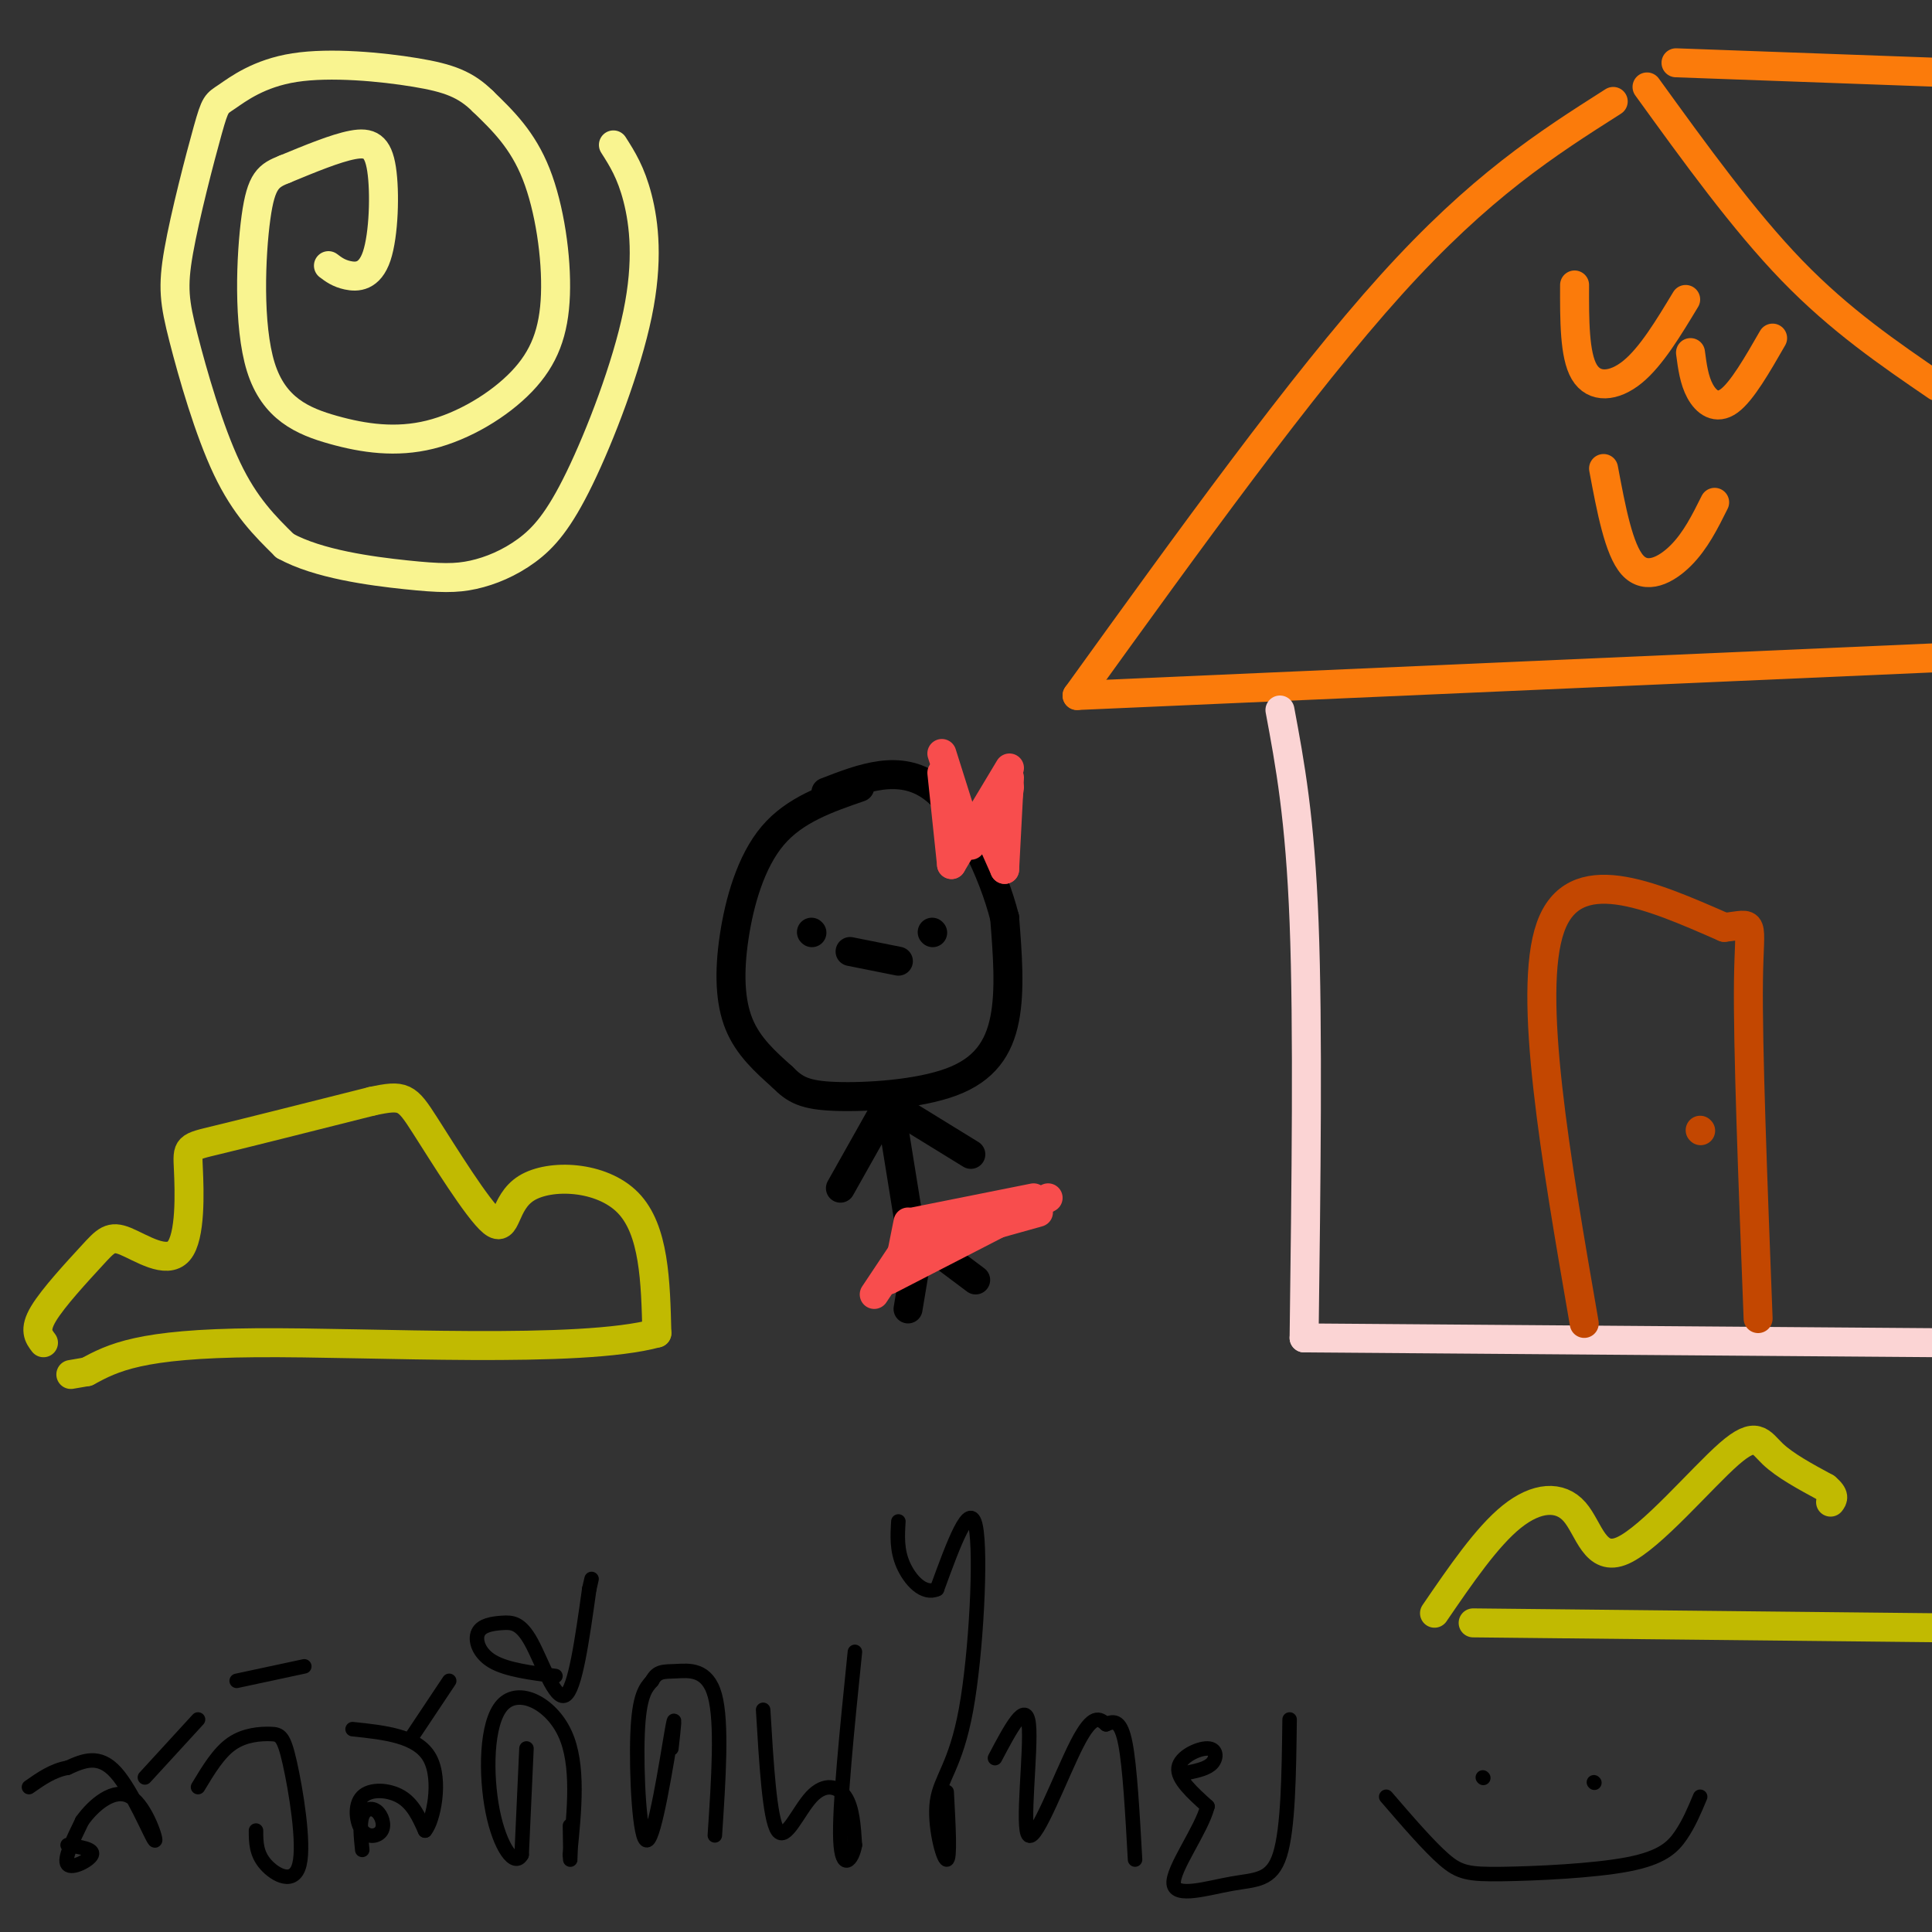 <svg viewBox='0 0 400 400' version='1.1' xmlns='http://www.w3.org/2000/svg' xmlns:xlink='http://www.w3.org/1999/xlink'><rect x="0" y="0" width="400" height="400" fill="#333333" stroke="none"/><g fill='none' stroke='#FB7B0B' stroke-width='6' stroke-linecap='round' stroke-linejoin='round'><path d='M334,21c-13.750,8.750 -27.500,17.500 -46,38c-18.500,20.500 -41.750,52.750 -65,85'/><path d='M223,144c0.000,0.000 182.000,-8.000 182,-8'/><path d='M341,18c10.000,13.833 20.000,27.667 30,38c10.000,10.333 20.000,17.167 30,24'/><path d='M347,13c0.000,0.000 55.000,2.000 55,2'/><path d='M326,59c-0.022,7.267 -0.044,14.533 2,18c2.044,3.467 6.156,3.133 10,0c3.844,-3.133 7.422,-9.067 11,-15'/><path d='M350,73c0.378,2.867 0.756,5.733 2,8c1.244,2.267 3.356,3.933 6,2c2.644,-1.933 5.822,-7.467 9,-13'/><path d='M332,97c1.578,8.422 3.156,16.844 6,20c2.844,3.156 6.956,1.044 10,-2c3.044,-3.044 5.022,-7.022 7,-11'/></g>
<g fill='none' stroke='#FBD4D4' stroke-width='6' stroke-linecap='round' stroke-linejoin='round'><path d='M265,147c2.083,11.167 4.167,22.333 5,44c0.833,21.667 0.417,53.833 0,86'/><path d='M270,277c0.000,0.000 132.000,1.000 132,1'/></g>
<g fill='none' stroke='#C34701' stroke-width='6' stroke-linecap='round' stroke-linejoin='round'><path d='M328,274c-5.917,-34.167 -11.833,-68.333 -7,-82c4.833,-13.667 20.417,-6.833 36,0'/><path d='M357,192c6.622,-0.667 5.178,-2.333 5,11c-0.178,13.333 0.911,41.667 2,70'/><path d='M352,234c0.000,0.000 0.100,0.100 0.1,0.1'/></g>
<g fill='none' stroke='#000000' stroke-width='6' stroke-linecap='round' stroke-linejoin='round'><path d='M178,163c-6.726,2.321 -13.452,4.643 -18,10c-4.548,5.357 -6.917,13.750 -8,21c-1.083,7.250 -0.881,13.357 1,18c1.881,4.643 5.440,7.821 9,11'/><path d='M162,223c2.604,2.649 4.616,3.772 11,4c6.384,0.228 17.142,-0.439 24,-3c6.858,-2.561 9.817,-7.018 11,-13c1.183,-5.982 0.592,-13.491 0,-21'/><path d='M208,190c-2.356,-9.311 -8.244,-22.089 -15,-27c-6.756,-4.911 -14.378,-1.956 -22,1'/><path d='M184,227c0.000,0.000 5.000,31.000 5,31'/><path d='M183,230c0.000,0.000 -9.000,16.000 -9,16'/><path d='M188,231c0.000,0.000 13.000,8.000 13,8'/><path d='M190,259c0.000,0.000 -2.000,12.000 -2,12'/><path d='M194,259c0.000,0.000 8.000,6.000 8,6'/><path d='M168,193c0.000,0.000 0.100,0.100 0.1,0.1'/><path d='M193,193c0.000,0.000 0.100,0.100 0.1,0.1'/><path d='M176,197c0.000,0.000 10.000,2.000 10,2'/></g>
<g fill='none' stroke='#F9F490' stroke-width='6' stroke-linecap='round' stroke-linejoin='round'><path d='M68,55c1.067,0.801 2.134,1.601 4,2c1.866,0.399 4.531,0.396 6,-4c1.469,-4.396 1.742,-13.183 1,-18c-0.742,-4.817 -2.498,-5.662 -6,-5c-3.502,0.662 -8.751,2.831 -14,5'/><path d='M59,35c-3.409,1.355 -4.931,2.243 -6,10c-1.069,7.757 -1.685,22.384 1,31c2.685,8.616 8.671,11.223 15,13c6.329,1.777 13.003,2.725 20,1c6.997,-1.725 14.319,-6.122 19,-11c4.681,-4.878 6.722,-10.236 7,-18c0.278,-7.764 -1.206,-17.932 -4,-25c-2.794,-7.068 -6.897,-11.034 -11,-15'/><path d='M100,21c-3.572,-3.526 -7.004,-4.842 -14,-6c-6.996,-1.158 -17.558,-2.159 -25,-1c-7.442,1.159 -11.763,4.479 -14,6c-2.237,1.521 -2.389,1.245 -4,7c-1.611,5.755 -4.679,17.543 -6,25c-1.321,7.457 -0.894,10.585 1,18c1.894,7.415 5.255,19.119 9,27c3.745,7.881 7.872,11.941 12,16'/><path d='M59,113c6.814,3.785 17.848,5.248 25,6c7.152,0.752 10.420,0.791 14,0c3.580,-0.791 7.470,-2.414 11,-5c3.530,-2.586 6.699,-6.137 11,-15c4.301,-8.863 9.735,-23.040 12,-34c2.265,-10.960 1.361,-18.703 0,-24c-1.361,-5.297 -3.181,-8.149 -5,-11'/></g>
<g fill='none' stroke='#C1BA01' stroke-width='6' stroke-linecap='round' stroke-linejoin='round'><path d='M9,278c-1.005,-1.319 -2.010,-2.637 0,-6c2.010,-3.363 7.034,-8.769 10,-12c2.966,-3.231 3.872,-4.286 7,-3c3.128,1.286 8.478,4.912 11,2c2.522,-2.912 2.218,-12.361 2,-17c-0.218,-4.639 -0.348,-4.468 6,-6c6.348,-1.532 19.174,-4.766 32,-8'/><path d='M77,228c6.621,-1.422 7.175,-0.978 11,5c3.825,5.978 10.922,17.489 14,20c3.078,2.511 2.136,-3.978 7,-7c4.864,-3.022 15.532,-2.578 21,3c5.468,5.578 5.734,16.289 6,27'/><path d='M136,276c-15.956,4.378 -58.844,1.822 -83,2c-24.156,0.178 -29.578,3.089 -35,6'/><path d='M18,284c-5.833,1.000 -2.917,0.500 0,0'/><path d='M297,334c5.429,-7.938 10.859,-15.875 16,-20c5.141,-4.125 9.994,-4.437 13,-1c3.006,3.437 4.167,10.622 10,8c5.833,-2.622 16.340,-15.052 22,-20c5.660,-4.948 6.474,-2.414 9,0c2.526,2.414 6.763,4.707 11,7'/><path d='M378,308c2.000,1.667 1.500,2.333 1,3'/><path d='M305,336c0.000,0.000 95.000,1.000 95,1'/></g>
<g fill='none' stroke='#F84D4D' stroke-width='6' stroke-linecap='round' stroke-linejoin='round'><path d='M201,175c0.000,0.000 -6.000,-19.000 -6,-19'/><path d='M195,160c0.000,0.000 2.000,19.000 2,19'/><path d='M197,179c0.000,0.000 12.000,-20.000 12,-20'/><path d='M209,161c0.000,0.000 -1.000,19.000 -1,19'/><path d='M208,180c0.000,0.000 -4.000,-9.000 -4,-9'/><path d='M209,163c0.000,0.000 -1.000,7.000 -1,7'/><path d='M189,256c0.000,0.000 -8.000,12.000 -8,12'/><path d='M184,265c0.000,0.000 33.000,-17.000 33,-17'/><path d='M190,258c0.000,0.000 25.000,-7.000 25,-7'/><path d='M214,248c0.000,0.000 -25.000,5.000 -25,5'/><path d='M188,253c0.000,0.000 -2.000,10.000 -2,10'/></g>
<g fill='none' stroke='#000000' stroke-width='3' stroke-linecap='round' stroke-linejoin='round'><path d='M14,382c2.733,0.422 5.467,0.844 5,2c-0.467,1.156 -4.133,3.044 -5,2c-0.867,-1.044 1.067,-5.022 3,-9'/><path d='M17,377c2.330,-3.290 6.656,-7.016 10,-5c3.344,2.016 5.708,9.774 5,9c-0.708,-0.774 -4.488,-10.078 -8,-14c-3.512,-3.922 -6.756,-2.461 -10,-1'/><path d='M14,366c-3.000,0.500 -5.500,2.250 -8,4'/><path d='M30,368c0.000,0.000 11.000,-12.000 11,-12'/><path d='M41,370c2.144,-3.563 4.287,-7.126 7,-9c2.713,-1.874 5.995,-2.060 8,-2c2.005,0.060 2.733,0.367 4,6c1.267,5.633 3.072,16.594 2,21c-1.072,4.406 -5.021,2.259 -7,0c-1.979,-2.259 -1.990,-4.629 -2,-7'/><path d='M63,345c0.000,0.000 -14.000,3.000 -14,3'/><path d='M75,383c-0.281,-2.738 -0.562,-5.477 0,-7c0.562,-1.523 1.966,-1.832 3,-1c1.034,0.832 1.697,2.803 1,4c-0.697,1.197 -2.754,1.620 -4,0c-1.246,-1.620 -1.682,-5.282 0,-7c1.682,-1.718 5.480,-1.491 8,0c2.520,1.491 3.760,4.245 5,7'/><path d='M88,379c1.711,-1.978 3.489,-10.422 1,-15c-2.489,-4.578 -9.244,-5.289 -16,-6'/><path d='M85,360c0.000,0.000 8.000,-12.000 8,-12'/><path d='M109,362c0.000,0.000 -1.000,22.000 -1,22'/><path d='M108,384c-1.431,2.715 -4.507,-1.499 -6,-9c-1.493,-7.501 -1.402,-18.289 2,-22c3.402,-3.711 10.115,-0.346 13,6c2.885,6.346 1.943,15.673 1,25'/><path d='M118,384c0.167,3.167 0.083,-1.417 0,-6'/><path d='M115,347c-5.039,-0.649 -10.078,-1.297 -13,-3c-2.922,-1.703 -3.728,-4.459 -3,-6c0.728,-1.541 2.989,-1.867 5,-2c2.011,-0.133 3.772,-0.074 6,4c2.228,4.074 4.922,12.164 7,11c2.078,-1.164 3.539,-11.582 5,-22'/><path d='M122,329c0.833,-3.667 0.417,-1.833 0,0'/><path d='M139,362c0.488,-4.345 0.976,-8.690 0,-3c-0.976,5.690 -3.417,21.417 -5,22c-1.583,0.583 -2.310,-13.976 -2,-22c0.310,-8.024 1.655,-9.512 3,-11'/><path d='M135,348c1.119,-2.107 2.417,-1.875 5,-2c2.583,-0.125 6.452,-0.607 8,5c1.548,5.607 0.774,17.304 0,29'/><path d='M158,354c0.673,11.298 1.345,22.595 3,25c1.655,2.405 4.292,-4.083 7,-7c2.708,-2.917 5.488,-2.262 7,0c1.512,2.262 1.756,6.131 2,10'/><path d='M177,382c-0.489,3.067 -2.711,5.733 -3,-1c-0.289,-6.733 1.356,-22.867 3,-39'/><path d='M196,371c0.380,7.024 0.759,14.048 0,14c-0.759,-0.048 -2.657,-7.167 -2,-12c0.657,-4.833 3.869,-7.378 6,-19c2.131,-11.622 3.180,-32.321 2,-38c-1.180,-5.679 -4.590,3.660 -8,13'/><path d='M194,329c-2.756,1.311 -5.644,-1.911 -7,-5c-1.356,-3.089 -1.178,-6.044 -1,-9'/><path d='M206,364c3.220,-6.101 6.440,-12.202 7,-7c0.560,5.202 -1.542,21.708 0,23c1.542,1.292 6.726,-12.631 10,-19c3.274,-6.369 4.637,-5.185 6,-4'/><path d='M229,357c1.733,-0.800 3.067,-0.800 4,4c0.933,4.800 1.467,14.400 2,24'/><path d='M246,367c2.012,-0.435 4.024,-0.869 5,-2c0.976,-1.131 0.917,-2.958 -1,-3c-1.917,-0.042 -5.690,1.702 -6,4c-0.310,2.298 2.845,5.149 6,8'/><path d='M250,374c-1.231,4.855 -7.309,12.992 -7,16c0.309,3.008 7.006,0.887 12,0c4.994,-0.887 8.284,-0.539 10,-6c1.716,-5.461 1.858,-16.730 2,-28'/><path d='M307,368c0.000,0.000 0.100,0.100 0.1,0.1'/><path d='M330,369c0.000,0.000 0.100,0.100 0.1,0.1'/><path d='M287,372c4.419,5.129 8.839,10.258 12,13c3.161,2.742 5.064,3.096 12,3c6.936,-0.096 18.906,-0.641 26,-2c7.094,-1.359 9.313,-3.531 11,-6c1.687,-2.469 2.844,-5.234 4,-8'/></g>
</svg>